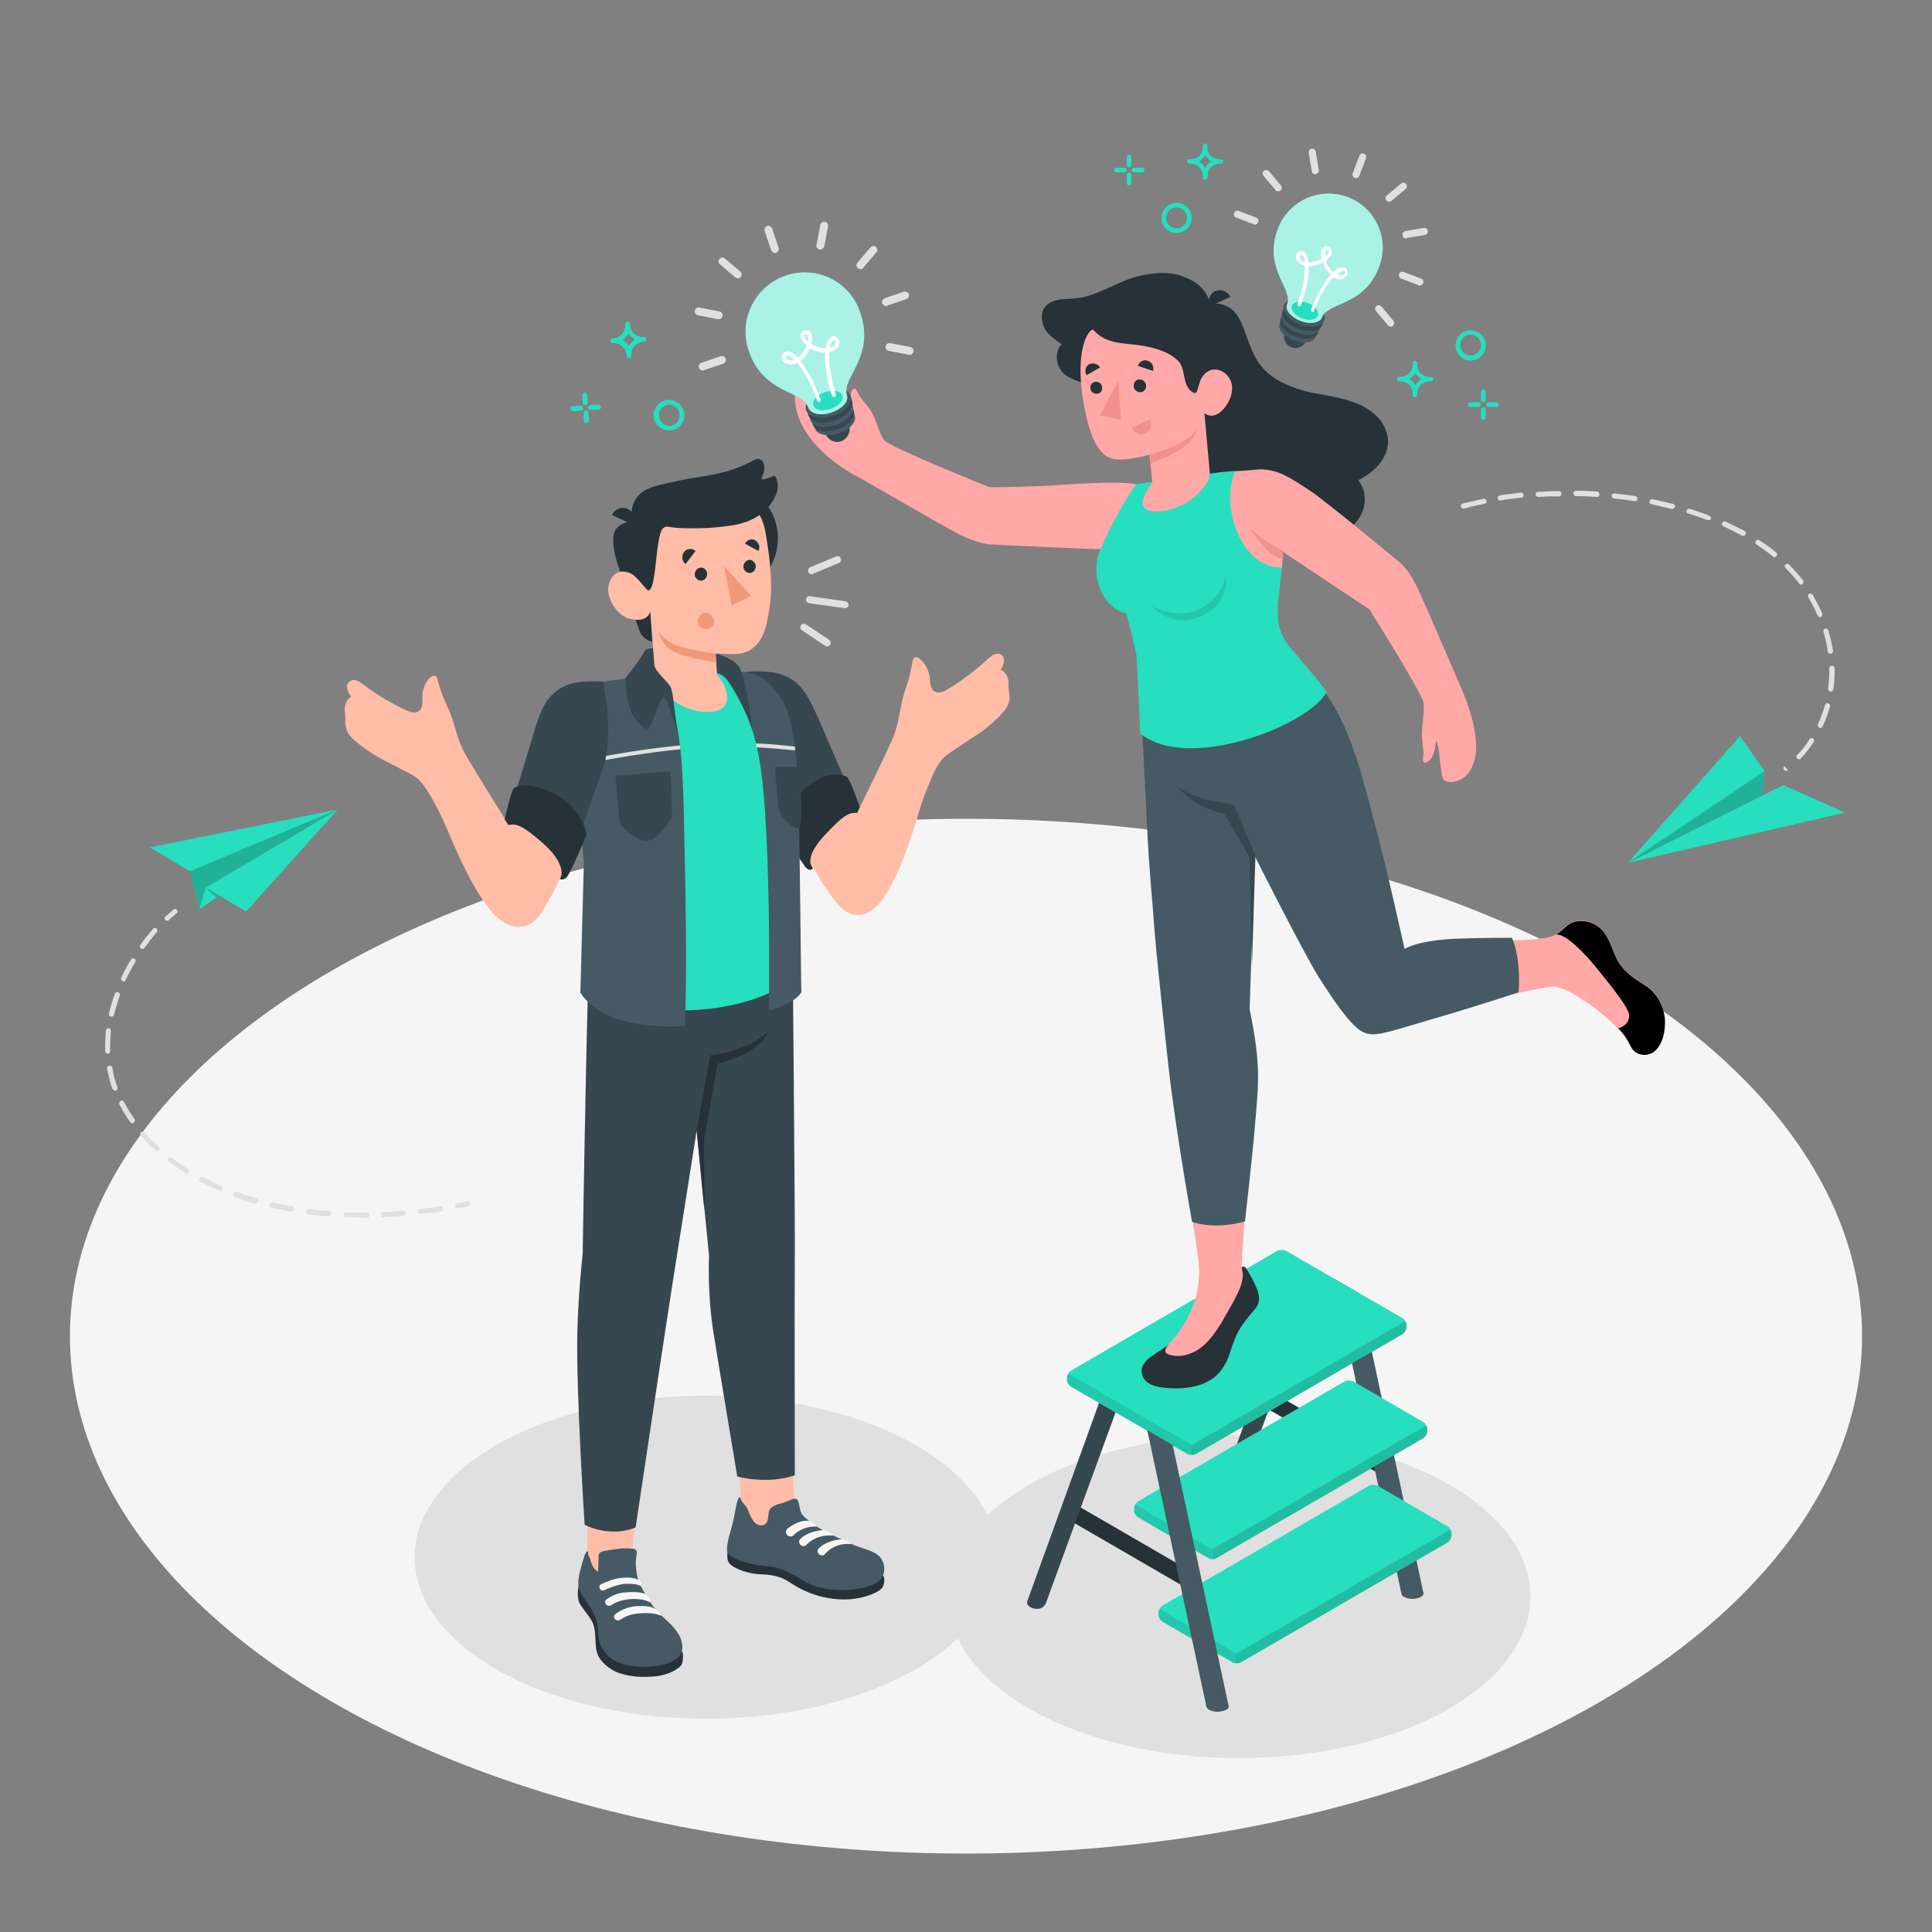 <?xml version="1.0" encoding="utf-8"?>
<!-- Generator: Adobe Illustrator 24.2.0, SVG Export Plug-In . SVG Version: 6.00 Build 0)  -->
<svg version="1.1" xmlns="http://www.w3.org/2000/svg" xmlns:xlink="http://www.w3.org/1999/xlink" x="0px" y="0px"
	 viewBox="0 0 500 500" style="enable-background:new 0 0 500 500;" xml:space="preserve">
<rect x="0" y="0" width="500" height="500" fill="#808080" stroke="none"/>
<style type="text/css">
	.st0{fill:#F5F5F5;}
	.st1{fill:#E0E0E0;}
	.st2{fill:#37474F;}
	.st3{fill:#263238;}
	.st4{fill:#455A64;}
	.st5{fill:#27DEBF;}
	.st6{opacity:0.1;}
	.st7{opacity:0.15;}
	.st8{fill:#FFA8A7;}
	.st9{opacity:0.6;}
	.st10{fill:#FFFFFF;}
	.st11{fill:#F28F8F;}
	.st12{fill:#FFBDA7;}
	.st13{fill:#F0997A;}
	.st14{opacity:0.2;}
</style>
<g id="Floor">
	<ellipse id="Floor_7_" class="st0" cx="250" cy="345.8" rx="231.9" ry="133.9"/>
</g>
<g id="Shadows">
	<ellipse id="Shadow_16_" class="st1" cx="320.7" cy="413.2" rx="75.4" ry="41.8"/>
	<ellipse id="Shadow_3_" class="st1" cx="182.7" cy="403" rx="75.4" ry="41.8"/>
</g>
<g id="Ladder_1_">
	<g id="Ladder">
		<path class="st2" d="M336.9,327.7l-21.2,58.1c-1,1.9,2.2,2.9,3.6,2.1c0.5-0.3,1-1.1,1-1.1l20.8-56.9L336.9,327.7z"/>
		<g id="XMLID_686_">
			<polygon id="XMLID_687_" class="st3" points="308.3,411.7 276.2,393.1 277.2,388.7 309.3,407.3 			"/>
		</g>
		<path class="st2" d="M285.4,360.4L266,414c-1,1.9,2.2,2.9,3.6,2.1c0.5-0.3,0.8-0.7,1-1l0,0l19-52L285.4,360.4z"/>
		<g id="XMLID_682_">
			<polygon id="XMLID_684_" class="st3" points="358.8,382.5 328.4,364.8 329.9,360.7 359.8,378 			"/>
		</g>
		<path class="st4" d="M368.4,412.3c0-0.2,0-0.3-0.1-0.4l-16.5-77.2l-6.6-3.8l17.5,81.6c0.1,0.4,0.3,0.6,0.7,0.8
			c0.6,0.3,1.4,0.5,2.1,0.5c0.8,0,1.6-0.2,2.2-0.5c0.4-0.2,0.6-0.5,0.7-0.7C368.4,412.5,368.4,412.4,368.4,412.3z"/>
		<g id="XMLID_673_">
			<path id="XMLID_677_" class="st5" d="M312.7,403.2l-18.1-10.5c-0.6-0.3-1.1-1.2-1.1-1.9v-0.4c0-0.7,0.5-1.5,1.1-1.9l53.4-31
				c0.6-0.3,1.6-0.3,2.2,0l18.1,10.5c0.6,0.3,1.1,1.2,1.1,1.9v0.4c0,0.7-0.5,1.5-1.1,1.9l-53.4,31
				C314.3,403.6,313.3,403.6,312.7,403.2z"/>
			<path id="XMLID_676_" class="st6" d="M293.8,389.4c-0.2,0.3-0.3,0.7-0.3,1.1v0.4c0,0.7,0.5,1.5,1.1,1.9l18.1,10.5
				c0.3,0.2,0.7,0.3,1.1,0.3v-2.6L293.8,389.4z"/>
			<path id="XMLID_675_" class="st7" d="M313.8,400.9v2.6c0.4,0,0.8-0.1,1.1-0.3l21.7-12.5l31.7-18.4c0.6-0.3,1.1-1.2,1.1-1.9V370
				c0-0.3-0.1-0.7-0.3-1.1L313.8,400.9z"/>
		</g>
		<g id="XMLID_505_">
			<path id="XMLID_509_" class="st5" d="M319,430.2l-18.1-10.5c-0.6-0.3-1.1-1.2-1.1-1.9v-0.4c0-0.7,0.5-1.5,1.1-1.9l53.4-31
				c0.6-0.3,1.6-0.3,2.2,0l18.1,10.5c0.6,0.3,1.1,1.2,1.1,1.9v0.4c0,0.7-0.5,1.5-1.1,1.9l-53.4,31
				C320.5,430.5,319.6,430.5,319,430.2z"/>
			<path id="XMLID_508_" class="st6" d="M300.1,416.4c-0.2,0.3-0.3,0.7-0.3,1.1v0.4c0,0.7,0.5,1.5,1.1,1.9l18.1,10.5
				c0.3,0.2,0.7,0.3,1.1,0.3v-2.6L300.1,416.4z"/>
			<path id="XMLID_507_" class="st7" d="M320,427.9v2.6c0.4,0,0.8-0.1,1.1-0.3l21.7-12.5l31.7-18.4c0.6-0.3,1.1-1.2,1.1-1.9v-0.4
				c0-0.3-0.1-0.7-0.3-1.1L320,427.9z"/>
		</g>
		<g id="XMLID_661_">
			<path id="XMLID_664_" class="st5" d="M307.3,376.3l-30.1-17.4c-0.6-0.3-1.1-1.2-1.1-1.9v-0.4c0-0.7,0.5-1.5,1.1-1.9l53.4-31
				c0.6-0.3,1.6-0.3,2.2,0l30.1,17.4c0.6,0.3,1.1,1.2,1.1,1.9v0.4c0,0.7-0.5,1.5-1.1,1.9l-53.4,31
				C308.9,376.6,307.9,376.6,307.3,376.3z"/>
			<path id="XMLID_663_" class="st7" d="M308.4,374v2.6c0.4,0,0.8-0.1,1.1-0.3l21.7-12.5l31.7-18.4c0.6-0.3,1.1-1.2,1.1-1.9V343
				c0-0.3-0.1-0.7-0.3-1.1L308.4,374z"/>
			<path id="XMLID_662_" class="st6" d="M276.5,355.5c-0.2,0.3-0.3,0.7-0.3,1.1v0.4c0,0.7,0.5,1.5,1.1,1.9l30.1,17.4
				c0.3,0.2,0.7,0.3,1.1,0.3V374L276.5,355.5z"/>
		</g>
		<g>
			<path class="st4" d="M303.5,374l14.4,67.2c0,0.1,0.1,0.2,0.1,0.4c0,0.1,0,0.2,0,0.2c0,0.2-0.3,0.5-0.7,0.7
				c-0.6,0.3-1.4,0.5-2.2,0.5c-0.8,0-1.6-0.2-2.2-0.5c-0.3-0.2-0.5-0.4-0.6-0.6l-0.1-0.2l0-0.1l-15.3-71.5"/>
		</g>
	</g>
</g>
<g id="Character_2">
	<g id="Character_9_">
		<g>
			<g id="XMLID_585_">
				<g id="XMLID_628_">
					<path id="XMLID_629_" class="st3" d="M321.3,328c-1.5,1.3-3.6,7.5-3.9,8.2c-1.3,3-2.5,6-4.2,8.8c-0.6,1-1.4,1.8-2,2.8
						c-0.5,0.8-1.2,1.3-2.1,1.6c-0.8,0.2-1.7,0.2-2.3-0.3c-0.5-0.4-0.8-1-0.8-1.7c-0.1-0.9,0.2-2.8,0.4-3.6c-0.9,1.5-2.5,3.1-4,4.2
						c-1.1,0.9-1.6,1.1-2.8,1.9c-0.9,0.6-1.9,1.3-2.7,2c-0.7,0.7-1.2,1.4-1.4,2.3c-0.3,1.3,0.4,2.8,1.5,3.6c1.1,0.8,2.5,1.1,3.9,1.3
						c4.9,0.6,10.8,0.1,14.4-3.6c1.1-1.2,2-2.7,2.6-4.2c0.7-2.1,1.4-4.4,2.4-6.4c1-1.9,2.4-3.7,3.8-5.3c0.6-0.7,1.2-1.3,1.5-2.2
						c0.5-1.2,0.2-2.6-0.3-3.8c-0.7-1.8-1.7-3.6-2.7-5.2c-0.1-0.2-0.3-0.4-0.5-0.5C321.8,327.7,321.6,327.8,321.3,328z"/>
				</g>
				<path class="st8" d="M427.2,255.9c-0.6-0.5-1.3-1-2.1-1.4c-2.3-1.4-4.5-3-6-5.2c-1.8-2.8-2.3-6.4-4.6-8.8
					c-1.5-1.6-3.8-2.4-6-2.2c-2.7,0.2-3.7,2.1-5.8,3.5c-1.7,1.1-6,1.4-9.1,1.5c-3.2,0.1-6.6,0-9.7,0.1c-4.6,0.2-12.8-0.5-20.6,2.8
					c-5.7-20.4-12-61.1-26.8-73.1c-0.6-0.2-1.3-0.1-2.1,0.2l0-0.1L297,185.5c-0.7,12.7,3.1,63.4,6,81.5c1,6.4,3,32.4,5.3,46.7
					c0.4,2.8,0.9,5.6,1.3,8.4c0.4,3,1,6.2,0.6,9.2c-0.1,1-0.2,2-0.4,3c-0.3,1.8-1,3.5-1.7,5.1c-1,2.3-2.3,4.4-3.8,6.4
					c-0.7,1-4.3,3.9-1.9,4.7c2.7,1,5.8,0.1,8.1-1.5c2.3-1.7,4-4.1,5.5-6.5c1.5-2.6,3-5.1,4.3-7.8c0.6-1.3,1.2-2.7,1.3-4.1
					c0.2-1.7-0.4-1.6-0.2-4.3c0.1-2.7,1.2-17.6,1.2-17.6c0.9-11,1.9-22.7,2-27c0.2-6.9-2-20.7-2-20.7l2-40.4
					c7.6,14.7,19,34.1,22.7,39.8c5.2,7.8,9.5,7.1,19.5,4c8.4-2.7,26-8,35.1-9.1c3.3,0.3,6.3,2.5,9,4.3c2.8,1.9,5.4,4.1,7.8,6.6
					c0.8,0.9,1.6,1.8,2.2,2.8c0.4,0.7,1.1,1.3,1.5,2c1.4,2.1,4,2.2,5.7,0.6c2.1-1.9,2.4-4.9,2.4-7.4
					C430.6,261.1,429.4,257.8,427.2,255.9z"/>
				<path d="M414.5,240.6c2.3,2.4,2.8,6,4.6,8.8c1.5,2.2,3.7,3.8,6,5.2c0.7,0.4,1.4,0.9,2,1.4c2.2,1.9,3.8,5.5,3.8,8.4
					c0,2.6-0.5,5.6-2.5,7.5c-1.7,1.6-4.7,1.5-6.1-0.6c-0.4-0.6-0.9-1.8-1.3-2.4c-0.6-1.1-1.4-2-2.2-2.8c1-0.2,3-1.2,2.8-3.5
					c-0.3-2.3-5.7-8.7-8.5-12.2c-2.8-3.5-8.1-9-10.4-8.5c2.1-1.3,3.1-3.3,5.8-3.5C410.7,238.2,413,239,414.5,240.6z"/>
			</g>
			<g>
				<path class="st4" d="M342.7,179c-1.2-1.5-9.2-9.5-9.2-9.5c-8.1,7.3-31,8.1-38.5,3.6c0.3,12.4,1.2,26.7,1.8,39.9
					c0.6,12.1,1.5,21.4,1.5,21.4c0.7,10.5,2,22.1,4.1,41.6c1.9,16.9,6.1,40.2,6.1,40.2s5.4,2.2,13.7-0.1c0,0,2.1-18.3,2.7-26.2
					c0.7-8.7,1.6-13.9-1.5-28.7l1.3-39.7c0,0,12.8,25.4,16.6,31.4c3.8,6,8.2,12.4,11.1,14c2.9,1.6,4.9,0.8,17.4-2.9
					c12.5-3.6,23.2-7.2,23.2-7.2s0.8-8.3-1.7-14.1c0,0-8.6,0-13.3,0.2c-4.8,0.1-11.3,0.8-14.5,2.7c0,0-4.8-21.9-7.9-33.1
					C352.7,201.4,349.3,187.4,342.7,179z"/>
			</g>
		</g>
		<g id="Character_4_">
			<g>
				<path id="XMLID_586_" class="st8" d="M222.4,123.6c0,0,20.8,12,24.7,14.1c4.2,2.2,7,3,9.3,3.2c0,0,22.7,1.1,27.4,1.2
					c6,0.1,8.6,0.4,11.7-1c1.7-0.8,1.7-0.8,6.2-4.1c-0.3-1.5-0.7-3.3-1.5-4.7c-0.6-1.1-5-6.8-6.2-7c-5.3-1-18.9,0.2-22.8,0.4
					c-4.5,0.2-10.6,0.4-15.1,0.4c0,0-25.7-10.3-27.2-12.1c-1.5-1.8-2-5.4-3.6-7.8c-1.1-1.7-2.6-2.9-3.4-4.8c-0.2-0.4-0.6-1-1-0.8
					c-0.1,0.1-0.2,0.2-0.3,0.3c-0.7,1-0.6,2.2-0.3,3.5c0.3,1,0.9,2.7-0.2,4.1c-1.2-0.9-2.1-3.4-2.5-5.5c-0.3-1.5-0.6-2.8-1.3-3.7
					c-1.3-1.6-8.6-1.4-9.7,0.2c-1.1,1.7-1.2,4.6-0.1,8C210,117.8,222.4,123.6,222.4,123.6z"/>
				<g id="Light_2_">
					<g id="XMLID_298_">
						<g id="XMLID_324_">
							<g id="XMLID_500_">
								<path id="XMLID_501_" class="st2" d="M219.7,110.1c0.6,1.7-0.4,3.5-2,4.1c-1.7,0.6-3.5-0.4-4.1-2s0.4-3.5,2-4.1
									C217.3,107.5,219.2,108.4,219.7,110.1z"/>
							</g>
							<g id="XMLID_491_">
								<path id="XMLID_499_" class="st4" d="M213.1,112.5c-2.4-0.5-3-2.4-1.4-4.2c1.6-1.8,4.9-2.9,7.3-2.4c2.4,0.5,3,2.4,1.4,4.2
									C218.8,111.9,215.5,113,213.1,112.5z"/>
							</g>
							<g id="XMLID_481_">
								<path id="XMLID_484_" class="st2" d="M212.6,111.5c-2.5-0.5-3.1-2.5-1.4-4.3c1.7-1.9,5-3,7.5-2.5c2.5,0.5,3.1,2.5,1.4,4.3
									C218.5,110.8,215.1,112,212.6,111.5z"/>
							</g>
							<g id="XMLID_474_">
								<path id="XMLID_477_" class="st4" d="M212.1,110.4c-2.6-0.5-3.2-2.5-1.5-4.5c1.7-1.9,5.2-3.1,7.7-2.6
									c2.6,0.5,3.2,2.5,1.5,4.5C218.1,109.7,214.7,110.9,212.1,110.4z"/>
							</g>
							<g id="XMLID_470_">
								<path id="XMLID_471_" class="st2" d="M211.6,109.2c-2.6-0.5-3.3-2.6-1.5-4.6c1.8-2,5.4-3.2,8-2.7c2.6,0.5,3.3,2.6,1.5,4.6
									C217.8,108.6,214.2,109.8,211.6,109.2z"/>
							</g>
							<g id="XMLID_465_">
								<path id="XMLID_469_" class="st4" d="M211.1,108c-2.7-0.6-3.4-2.7-1.6-4.7c1.8-2,5.5-3.3,8.2-2.7c2.7,0.6,3.4,2.7,1.6,4.7
									C217.5,107.4,213.8,108.6,211.1,108z"/>
							</g>
							<g id="XMLID_449_">
								<path id="XMLID_464_" class="st5" d="M203.4,71.3c-8,2.7-12.3,11.3-9.7,19.3c3.8,11.5,13.9,10.3,15.5,14.9
									c0.2,0.7,1,1.3,2.1,1.6c2.3,0.5,5.5-0.6,7.1-2.3c0.8-0.9,1-1.8,0.8-2.5h0c-1.5-4.6,7.3-9.7,3.5-21.2
									C220.1,72.9,211.4,68.6,203.4,71.3z"/>
							</g>
							<g id="XMLID_408_" class="st9">
								<path id="XMLID_409_" class="st10" d="M203.4,71.3c-8,2.7-12.3,11.3-9.7,19.3c3.8,11.5,13.9,10.3,15.5,14.9
									c0.2,0.7,1,1.3,2.1,1.6c2.3,0.5,5.5-0.6,7.1-2.3c0.8-0.9,1-1.8,0.8-2.5h0c-1.5-4.6,7.3-9.7,3.5-21.2
									C220.1,72.9,211.4,68.6,203.4,71.3z"/>
							</g>
							<g id="XMLID_395_">
								<path id="XMLID_402_" class="st5" d="M212.1,106.1c-1.7-0.4-2.2-1.7-1-3.1c1.2-1.3,3.6-2.1,5.3-1.8c1.7,0.4,2.2,1.7,1,3.1
									C216.2,105.7,213.8,106.4,212.1,106.1z"/>
							</g>
						</g>
					</g>
					<g id="XMLID_273_">
						<path id="XMLID_274_" class="st10" d="M216,102.7c-0.3,0.1-0.6-0.1-0.7-0.3c-0.1-0.2-1.4-3.9-1.7-8.6c-0.1-0.9-0.1-1.8,0-2.5
							c-0.5,0-0.9-0.1-1.5-0.2c-0.9-0.2-1.8-0.6-2.5-1c-0.3,0.7-0.8,1.5-1.4,2.3c-0.3,0.4-0.7,0.8-1.1,1c0.5,0.6,1,1.3,1.5,2.1
							c2.5,4,3.7,7.8,3.8,7.9c0.1,0.3-0.1,0.5-0.3,0.6c-0.3,0.1-0.6-0.1-0.6-0.3c0,0-1.2-3.8-3.7-7.7c-0.5-0.8-1-1.5-1.5-2.1
							c-1.1,0.6-2.2,0.5-3,0.1c-0.8-0.4-1.1-1.2-0.9-2c0.2-0.6,0.6-0.9,1.2-1c0.8-0.1,1.8,0.4,2.9,1.5c0.3-0.2,0.6-0.5,1-0.9
							c0.6-0.7,1-1.5,1.3-2.2c-1-0.8-1.6-1.7-1.6-2.5c0-0.7,0.3-1.2,1-1.4c0.7-0.2,1.3,0,1.6,0.5c0.4,0.6,0.5,1.7,0.2,3
							c0.6,0.4,1.4,0.7,2.4,1c0.5,0.1,0.9,0.2,1.3,0.2c0.2-1.5,0.7-2.6,1.4-3c0.5-0.3,1-0.2,1.5,0.1c0.6,0.5,0.8,1.3,0.5,2.1
							c-0.4,0.8-1.2,1.5-2.5,1.7c-0.1,0.7,0,1.6,0,2.5c0.4,4.6,1.7,8.3,1.7,8.4C216.4,102.3,216.3,102.6,216,102.7
							C216,102.7,216,102.7,216,102.7z M203.7,92.1c-0.1,0-0.2,0.1-0.2,0.3c-0.1,0.4,0.3,0.7,0.4,0.7c0.4,0.2,1.1,0.3,1.7,0
							C204.7,92.3,204.1,92,203.7,92.1C203.7,92,203.7,92,203.7,92.1z M214.8,90c0.7-0.2,1.2-0.6,1.4-1c0.1-0.1,0.2-0.6-0.1-0.8
							c-0.2-0.1-0.3-0.1-0.4-0.1C215.3,88.3,215,88.9,214.8,90z M208.5,86.5c-0.2,0.1-0.3,0.2-0.3,0.4c0,0.4,0.3,0.9,0.9,1.5
							c0.1-0.8,0.1-1.4-0.2-1.7C208.9,86.5,208.7,86.4,208.5,86.5z"/>
					</g>
				</g>
				<g>
					<g>
						<path class="st1" d="M212.1,64.6c-0.5-0.1-0.9-0.6-0.8-1.2l1-5.2c0.1-0.5,0.6-0.9,1.2-0.8c0,0,0,0,0,0
							c0.5,0.1,0.9,0.6,0.8,1.2l-1,5.2C213.1,64.3,212.6,64.7,212.1,64.6C212.1,64.6,212.1,64.6,212.1,64.6z"/>
					</g>
					<g>
						<path class="st1" d="M200.4,65.5c-0.3-0.1-0.6-0.3-0.8-0.7l-1.7-5c-0.2-0.5,0.1-1.1,0.6-1.3c0.5-0.2,1.1,0.1,1.3,0.6l1.7,5
							c0.2,0.5-0.1,1.1-0.6,1.3C200.8,65.5,200.6,65.5,200.4,65.5z"/>
					</g>
					<g>
						<path class="st1" d="M190.8,72c-0.2,0-0.3-0.1-0.5-0.2l-4-3.4c-0.4-0.4-0.5-1-0.1-1.4c0.4-0.4,1-0.5,1.4-0.1l4,3.4
							c0.4,0.4,0.5,1,0.1,1.4C191.5,72,191.2,72.1,190.8,72z"/>
					</g>
					<g>
						<path class="st1" d="M180.6,81.6c-0.5-0.1-0.9-0.6-0.8-1.2c0.1-0.5,0.6-0.9,1.2-0.8l5.2,1c0,0,0,0,0,0
							c0.5,0.1,0.9,0.6,0.8,1.2c-0.1,0.5-0.6,0.9-1.2,0.8L180.6,81.6C180.6,81.6,180.6,81.6,180.6,81.6z"/>
					</g>
					<g>
						<path class="st1" d="M181.7,95.9c-0.3-0.1-0.6-0.3-0.8-0.7c-0.2-0.5,0.1-1.1,0.6-1.3l5-1.7c0.5-0.2,1.1,0.1,1.3,0.6
							c0.2,0.5-0.1,1.1-0.6,1.3l-5,1.7C182.1,95.9,181.9,95.9,181.7,95.9z"/>
					</g>
					<g>
						<path class="st1" d="M230,90.8c-0.5-0.1-0.9-0.6-0.8-1.2c0.1-0.5,0.6-0.9,1.2-0.8l5.2,1c0,0,0,0,0,0c0.5,0.1,0.9,0.6,0.8,1.2
							c-0.1,0.5-0.6,0.9-1.2,0.8L230,90.8C230,90.8,230,90.8,230,90.8z"/>
					</g>
					<g>
						<path class="st1" d="M229.1,79.2c-0.3-0.1-0.6-0.3-0.8-0.7c-0.2-0.5,0.1-1.1,0.6-1.3l5-1.7c0.5-0.2,1.1,0.1,1.3,0.6
							c0.2,0.5-0.1,1.1-0.6,1.3l-5,1.7C229.5,79.2,229.3,79.3,229.1,79.2z"/>
					</g>
					<g>
						<path class="st1" d="M222.5,69.6c-0.2,0-0.3-0.1-0.5-0.2c-0.4-0.4-0.5-1-0.1-1.4l3.4-4c0.4-0.4,1-0.5,1.4-0.1
							c0.4,0.4,0.5,1,0.1,1.4l-3.4,4C223.3,69.6,222.9,69.7,222.5,69.6z"/>
					</g>
				</g>
				<g id="XMLID_590_">
					<path class="st3" d="M300,116.9c1.5,1.4,2.7,4.2,4,5.8c1.6,1.9,3.3,3.7,5.2,5.4c7.4,6.5,16.8,10.8,26.7,11.6
						c3.1,0.3,6.3,0.2,9.3-0.8c3-1,5.7-3,7.1-5.8c1.4-2.8,1.2-6.5-0.8-8.8c3.8-1.9,7.4-5.2,7.7-9.5c0.2-3.4-1.8-6.6-4.6-8.5
						c-2.7-2-6.1-2.9-9.4-3.6s-6.7-1.1-9.8-2.2c-5.1-1.8-8.9-4.3-11.1-9.2c-3.1-6.8-3.1-13-11-12.8c-1.5-4.2-4.1-5.9-7.6-7.1
						c-3.4-1.2-7.3-0.8-10.8,0c-5.7,1.3-10.6,5.2-16.4,5.8c-1.6,0.2-3.1,0.1-4.7,0.4c-1.5,0.3-3.1,1.1-3.8,2.5
						c-0.8,1.6-0.3,4.1,0.7,5.5c1,1.4,2.7,2.6,4.1,3.5c-1.6,1-2.5,6.5,2.2,8.7c2.3,1.1,4.8,2,7.4,1.8c-0.2,0,1.2,11.2,1.5,12.2
						c0.7,2.6,5.9,3.3,8.2,3.9c1.7,0.4,4.4,0,5.7,1C299.8,116.8,299.9,116.8,300,116.9z"/>
				</g>
				<path id="XMLID_591_" class="st3" d="M313.2,79.3l5.2-2.5c-0.8-1.5-2.5-2.1-4-1.4C313,76.1,312.4,77.9,313.2,79.3z"/>
				<g>
					<path class="st5" d="M284.6,142.7c3.1-7.5,7.3-14.4,9.4-17.4l19.6-2.8c2.1-0.3,5.1-0.6,6.3-0.6c1.1,0,2.3,0.2,3,0.4
						c3.7,1.2,4.7,4.5,5.5,8.5c0.9,4.4,3.3,8.5,3.4,15.9l-1,8.8l-0.1,1.5c0,0.3,0,0.5,0,0.8c-0.1,3.6,0.5,6.6,3.4,10
						c5.9,7,6.9,8,9.2,11.3c-4.7,8.8-36.1,20.8-48.2,10.7c0,0-0.7-16.1-1-20.3c-1.1-5.5-2.3-9.3-2.6-10.7
						C284.6,157,282.3,148.1,284.6,142.7z"/>
					<path class="st6" d="M298.1,156.8c0,0,6.2,3.8,12.5,0.7c6.3-3.1,6.6-8.9,6.6-8.9s1.6,7.4-6.4,10.9
						C303.1,162.9,298.1,156.8,298.1,156.8z"/>
				</g>
				<g id="XMLID_522_">
					<g id="XMLID_584_">
						<path class="st8" d="M280.3,103.5c1.9,11.7,4.9,14.7,8,15.3c2.1,0.4,5.7-0.2,9.2-1.1l0.7,7.1c0,0-2.6,3.5-2.5,5.3
							c0.2,3.3,6.2,2.8,11.2,0.1c2.7-1.5,4.6-4,5.6-5.4c0.3-0.5,0.6-1.7,0.6-2.3l-1.4-15.6c0,0,2.2,2.1,5-1.1c2.7-3.2,3-7.2,0.2-9.3
							c-1.9-1.4-4.5-1.3-6.1,1.6c-0.9,2.1-0.8,4.2-2,3.5c-3-1.7-1.8-6-3.8-8.1c-2.3-2.4-5.9-3.4-9.1-4c-4.7-0.8-9.6-0.2-13-4.2
							C281.6,85.3,278.2,90.5,280.3,103.5z"/>
					</g>
					<g id="XMLID_582_">
						<path id="XMLID_583_" class="st3" d="M293.4,99.9c0,0.9,0.8,1.6,1.7,1.6c0.9,0,1.6-0.8,1.5-1.7c0-0.9-0.8-1.6-1.7-1.6
							C294,98.2,293.4,98.9,293.4,99.9z"/>
					</g>
					<g id="XMLID_548_">
						<path id="XMLID_581_" class="st3" d="M282.2,100.4c0,0.9,0.7,1.5,1.6,1.5c0.9,0,1.5-0.7,1.4-1.6c0-0.9-0.7-1.5-1.6-1.5
							C282.8,98.8,282.1,99.5,282.2,100.4z"/>
					</g>
					<g id="XMLID_546_">
						<polygon id="XMLID_547_" class="st11" points="289.4,98.6 290.1,108.6 284.7,107.5 						"/>
					</g>
					<g id="XMLID_528_">
						<path id="XMLID_545_" class="st11" d="M297.6,117.6c3.8-0.9,11.4-3.8,12.3-7c0,0-0.2,2-2.4,4.2c-2.1,2.2-9.7,5.2-9.7,5.2
							L297.6,117.6z"/>
					</g>
					<path id="XMLID_527_" class="st3" d="M294.5,94.7l3.9,1.3c0.3-1.1-0.3-2.3-1.3-2.6C296,92.9,294.8,93.6,294.5,94.7z"/>
					<path id="XMLID_503_" class="st3" d="M281.2,97.1l3.5-2c-0.6-1-1.9-1.3-2.9-0.8C280.9,94.9,280.6,96.1,281.2,97.1z"/>
					<path id="XMLID_526_" class="st11" d="M297.7,108.5l-4.8,2.2c0.7,1.3,1.9,2,3.5,1.4C297.7,111.6,298.3,109.9,297.7,108.5z"/>
				</g>
				<g id="XMLID_506_">
					<path id="XMLID_627_" class="st8" d="M378,177.7c0,0-9.1-21.2-11-25.2c-2.3-4.8-3.9-6.4-5.8-7.8c0,0-18.3-15.2-22.3-17.8
						c-5-3.3-7.6-4.9-11-5.3c-1.9-0.3-2.8,0-8.3,0.4c-3.9,9.8,1.9,25.1,12.2,24.9l0.2-4.1l22.4,14.9c0,0,13.7,21.8,14,24.1
						c0.3,2.3-0.4,5.5-0.4,8.5c0,2,0.6,3.9,0.3,5.8c-0.1,0.5-0.1,1.2,0.4,1.3c0.1,0,0.3,0,0.4-0.1c1.2-0.5,1.7-1.5,2.1-2.8
						c0.3-1,0.2-1.8,0.5-2.8c0.6,1.4,0.8,3.3,1,5.5c0.1,1.2,0.4,2.6,0.5,3.6c0.2,2,3.2,1.9,4.9,0.9c1.9-1.1,2.6-2.4,3.3-4.3
						C383.9,190.2,378,177.7,378,177.7z"/>
					<path id="XMLID_624_" class="st11" d="M332.1,142.6c-3.4-1.5-8.5-5.7-8.5-5.7s4.1,7,8.4,7.8L332.1,142.6z"/>
				</g>
			</g>
		</g>
		<path class="st2" d="M324.9,221.5l-5.6-13.3c0,0-9-0.8-14.4-4.5c0,0,3.7,5.2,12,6.9l6.5,11.3l0.6,28.3L324.9,221.5z"/>
	</g>
</g>
<g id="Character_1">
	<g id="Character_8_">
		<g>
			<path class="st12" d="M194,174.1c5-0.5,11.5,0.7,15.5,7.5c1.3,2.2,7.3,16.5,12.3,28.8c5-10.2,9.2-18.9,9.7-20.5
				c1.5-4.3,1.3-7,2.8-11.4c1.5-4.4,1.7-6.7,1.9-7.5c0.3-1.7,1.9-0.6,2.5,0.1c1,1.2,1.7,2.6,1.9,4.2c0.2,1.4,0.1,3.1,1.4,3.7
				c1,0.5,2.2,0,3.2-0.6c3.7-2.2,7.1-4.8,10.3-7.7c0.5-0.5,1.1-1,1.7-1.3s1.5-0.3,2,0.1c0.6,0.4,0.7,1.2,0.6,1.9
				c-0.1,0.7-0.5,1.3-0.8,1.9c1.1,0.5,1.8,1.7,2,2.9c0.1,0.9-0.1,1.7,0.1,2.6c0.2,1,0.3,2,0,2.9c-0.3,1.3-1.3,2.4-2.2,3.4
				c-2,2.1-4.2,3.9-6.6,5.4c-1.6,1-3.1,2.1-4.7,3.1c-1.4,1-3,1.9-4.1,3.3c-1.9,2.6-2.9,5.6-4.1,8.5c-1.8,4.5-4.5,17-10.2,26.2
				c-3.3,5.3-8.3,7.6-12.8,1.9c-2.4-2.9-4.9-7-6.6-10.3c-6.5-13-11-23.8-11-23.8S191.5,185.8,194,174.1z"/>
			<path class="st2" d="M192.9,173.9c3.7-0.3,7.6-0.3,10.9,1.3c4.1,1.9,6.2,6.7,8.1,11c1.9,4.3,8,18.6,8,18.6l-16.2,10.3l-8.3-17
				C195.4,198,191.5,187,192.9,173.9z"/>
			<path class="st3" d="M221.8,210.4c0,0-0.4-0.1-1,0c-1.2,0.2-2.5,0.4-7.5,5.9c-4.8,5.2-3.4,7.5-3.4,7.5l0.5,1c0,0-0.9,1-2.1-0.6
				c-1.2-1.6-4.8-7.2-5.2-8.4c-0.4-1.1,0.5-7.9,5.9-12.3c5-4.1,9.3-3.1,10.2-2.4c0.9,0.7,3.3,7.8,3.3,7.8L221.8,210.4z"/>
		</g>
		<g id="XMLID_604_">
			<g id="Botom_1_">
				<g id="XMLID_645_">
					<g id="XMLID_648_">
						<path id="XMLID_671_" class="st12" d="M152,406.8c3.4,1.8,7.1,1.7,11.1,0l2-21.7l-13.1,1.7L152,406.8z"/>
						<path id="XMLID_670_" class="st12" d="M192.1,393.8c2.8,6.1,7.9,4.4,13.7,0.5l-1-21.8h-13.9L192.1,393.8z"/>
						<g>
							<path id="XMLID_669_" class="st3" d="M176.5,427.4c0.4,0.3,0.3,2.7-0.1,3.4c-0.4,0.7-2.9,2.8-7.5,3.1
								c-4.3,0.3-8.2-0.3-10.7-1.9c-2.5-1.6-3.8-3.4-4-5.9s0-4.8-1.1-6.7c-1.1-1.8-2.8-3.7-3.2-4.7c-0.8-2.1,0-5,0-5L176.5,427.4z"
								/>
							<path id="XMLID_1011_" class="st4" d="M164.6,405.8c0.1,0.9,0.2,1.8,0.5,2.7c0.6,1.9,1.6,3.7,2.7,5.4
								c0.6,0.9,1.1,1.7,1.8,2.5c1.3,1.6,2.9,2.8,4.3,4.3c1.4,1.5,2.6,3.3,2.7,5.3c0.2,3.4-3.5,4.6-6.3,5.1c-3,0.5-6.3,0.4-9.2-0.5
								c-3.3-0.9-5.7-3.5-6.2-6.8c-0.2-0.9-0.1-1.9-0.2-2.9c-0.3-2.2-1.4-4.1-2.6-5.9c-0.7-1-1.5-2.1-2-3.2
								c-0.9-2.1-0.2-4.5,0.4-6.6c0.5-1.8,1-3.9,1.7-3.7c0,0.4,0,0.8,0.1,1.1c0.2,0.4,0.4,0.6,0.5,1.1c0.1,0.5,0.3,1,0.5,1.4
								c0.3,0.7,0.8,1.3,1.5,1.7c0-1.3,0.1-2.6,0.1-3.8c0-0.4,0-0.8,0.3-1.1c0.3-0.3,0.7-0.4,1.1-0.5c2.4-0.4,4.8-0.9,7.3-0.6
								c0.4,0,0.8,0.1,1,0.4c0.2,0.2,0.2,0.6,0.2,0.9C164.5,403.5,164.5,404.6,164.6,405.8z"/>
							<path id="XMLID_667_" class="st0" d="M168.2,414.7c-1.3-0.9-4.1-1-5.6-0.8c-1.9,0.2-3.5,0.9-4.4,1.5
								c-0.4,0.3-0.9,0.2-1.3-0.1l0,0c-0.4-0.4-0.4-1.1,0.1-1.4c0.9-0.7,2.7-1.7,5-1.8c3.8-0.3,4.9,0.4,4.9,0.4
								S168.6,413.6,168.2,414.7z"/>
							<path id="XMLID_666_" class="st0" d="M171.1,418.2c-1.6-0.9-4.7-0.8-6.3-0.6c-1.9,0.2-3.4,1-4.3,1.6
								c-0.4,0.3-0.9,0.2-1.3-0.1l0,0c-0.4-0.4-0.4-1.1,0.1-1.4c0.9-0.7,2.8-1.8,5.1-2c3.8-0.3,4.8,0.5,4.8,0.5
								S170.9,416.8,171.1,418.2z"/>
							<path id="XMLID_665_" class="st0" d="M160.4,408.4c2.6-0.3,3.8,0,4.8,0.4c0.7,0.4,1.1,1.4,0.7,1.7c-0.8-0.5-2.4-0.7-4.2-0.6
								c-1.3,0.1-2.8,0.6-4.1,1.1c-0.3,0.1-0.7,0.3-1.1,0.5c-0.5,0.3-1,0.1-1.3-0.4l0,0c-0.2-0.4,0-0.9,0.3-1.1
								C156.5,409.6,158.3,408.7,160.4,408.4z"/>
						</g>
						<g>
							<path id="XMLID_660_" class="st3" d="M228.6,407.8c0.4,0.7,0.3,2.1-0.2,3c-0.4,0.9-5,3.5-11.3,3.1
								c-6.2-0.4-10.5-2.9-12.9-4.5c-2.4-1.6-4.8-1.9-7.9-2c-3.1-0.2-7.1-1.7-7.8-3.2c-0.7-1.4,0.1-3.9,0.1-3.9L228.6,407.8z"/>
							<path id="XMLID_1006_" class="st4" d="M203.5,388.6c0.5-0.2,1.1-0.4,1.6-0.6c0.3-0.1,0.6-0.2,0.9-0.1c0.4,0.2,0.6,0.6,0.7,1
								c0.2,0.8,0.3,1.9,0.7,2.7c0.3,0.7,1.2,1.3,1.7,1.8c1.5,1.3,3.2,2.3,5,3.2c2,1.1,4,1.9,6.1,2.9c2.1,1,5,1.6,6.7,2.7
								c2.4,1.6,2.8,5.8,0,7.4c-2.4,1.4-8.7,2.9-15.4,1.1c-3.6-1-7.6-4.9-12.4-5.3c-3-0.2-8.7-1.1-10.7-3.4c-0.7-1,0.2-4.2,1-7
								c0.9-3,1.2-7.8,2.2-7.5c0.1,1,0.9,1.6,1.5,2.4c0.5,0.7,0.7,1.6,1.1,2.4c0.4,0.8,0.8,1.6,1.6,2.1c0.7,0.5,1.8,0.5,2.4-0.1
								c0.9-0.9,0.4-2.5,1-3.6c0.4-0.7,1.3-1.1,2.1-1.4C202.1,389.1,202.8,388.9,203.5,388.6z"/>
							<path id="XMLID_1005_" class="st0" d="M211.3,395.1c0,0-0.4-1.2-2.2-1.5c-1.4-0.3-3.8,0.8-5.3,2c-0.6,0.5-0.5,1.5,0.2,1.9
								l0,0c0.4,0.2,0.9,0.2,1.3-0.1C206.2,396.4,208.4,394.9,211.3,395.1z"/>
							<path id="XMLID_1004_" class="st0" d="M215.6,397.4c0,0-0.9-1.4-2.6-1.4c0,0-3.6,0.1-5.8,2.2c-0.6,0.5-0.5,1.4,0.2,1.8v0
								c0.4,0.2,0.9,0.2,1.2-0.1C209.5,399,211.5,397.1,215.6,397.4z"/>
							<path id="XMLID_650_" class="st0" d="M220.3,399.6c0,0-1-1.3-2.7-1.2c0,0-3.3,0.1-5.6,2.2c-0.6,0.5-0.5,1.4,0.2,1.8l0,0
								c0.4,0.2,0.9,0.2,1.2-0.1C214.3,401.3,216.2,399.3,220.3,399.6z"/>
						</g>
						<path id="XMLID_649_" class="st2" d="M152.4,248.2c-0.8,23.8-1.6,76.2-1.6,76.2c-0.3,3-1.1,10.1-1.4,20.7
							c-0.3,15.5,1.9,49.5,1.9,49.5s6.4,3.5,13.2,0.7c0,0,7.3-48.9,9.7-64.1c2.1-13.4,6.1-38.6,6.1-38.6l3.2,32.4
							c0,0-0.5,9.3,1.1,19.6c1.1,7,6.2,37.5,6.2,37.5s7.5,2.2,14.9-0.3c0,0-0.1-49.9,0-56.4c0.1-7.4-0.6-83.4-0.6-83.4L152.4,248.2z
							"/>
						<path class="st3" d="M180.3,292.6l3.5-19.5c0,0,9.8-0.9,15.1-6.3c0,0-1,5.3-13.2,8.5l-3.5,19.7l0.1,18.2L180.3,292.6z"/>
					</g>
				</g>
			</g>
			<g id="XMLID_631_">
				<path id="XMLID_644_" class="st5" d="M156.4,176.4c-4.7,0.8-5,3.1-6,7.8c-0.5,2.3-1.6,7.2-1.2,11.4l3.5,27.4l-1.2,31.5
					c7.5,8.2,37.6,10.8,54-1.2c0,0-0.2-51.8-0.9-60.1c-1.3-14.5-7.9-19.7-17.6-19.7l-16.5,1.4L156.4,176.4z"/>
				<g id="XMLID_632_">
					<path id="XMLID_643_" class="st3" d="M172,140.1c0.4,8.1,7.3,14.3,15.4,13.9c8.1-0.4,14.3-7.3,13.9-15.4
						c-0.4-8.1-7.3-14.3-15.4-13.9C177.8,125.1,171.5,132,172,140.1z"/>
					<g id="XMLID_992_">
						<path class="st3" d="M167.5,143.2l-3.5-8.2c0,0-2.6-0.3-4.5,1.8c-1.8,2.1-0.4,8.3,2.3,14.3c0,0,3,11,4,12.8c1,1.8,3,2.2,3,2.2
							L167.5,143.2z"/>
						<path id="XMLID_642_" class="st12" d="M167.7,151.3c-0.9,0.6-2.2-1.1-3.4-2.2c-1.2-1.1-4.9-2.5-6.5,1.4c-1.6,4,2.1,8.9,5,9.6
							c5,1.3,5.5-1.9,5.5-1.9l1.3,17.6c0,0,3.6,7.7,12.4,8.4c8.7,0.7,6.6-6.4,3.5-9.7l-0.3-5.4c0,0,4.5,0.4,6.6,0
							c3.6-0.7,5.7-3.7,6.6-7.7c1.4-6.4,1.8-11.4-0.3-23.7c-2.4-13.4-18.1-12.7-26.3-6.9C163.7,136.7,167.7,151.3,167.7,151.3z"/>
						<path id="XMLID_641_" class="st3" d="M167.8,152.8c-0.5,0-2.3-2.7-3.5-3.7c-1.6-1.3-0.3-14.2-0.3-14.2s-1.7-3.1,1.1-6.5
							c2-2.4,5.5-2.9,11.5-4.2c3-0.6,6.5-1,9.4-1.7c3.6-0.8,5.8-1.7,8.7-3.2c0.5-0.3,1.1-0.6,1.7-0.5c0.5,0.1,0.9,0.4,1.1,0.8
							c0.2,0.4,0.3,0.9,0.3,1.4c0,0.5-0.1,1-0.2,1.5c-0.1,0.3-0.6,1.2-0.5,1.4c0.3,0.6,2.6-0.6,3.1-0.7c0.1,0,0.2-0.1,0.3,0
							c0.1,0,0.1,0.1,0.2,0.2c0.8,1.4,0.7,3.5,0,4.9c-0.9,2-2.4,3.8-4.3,5.1c-1.9,1.3-4.2,2.1-6.5,2.5c-4.2,0.7-8.4,0.9-12.6,0.8
							c-1.1,0-2.1-0.1-3.2-0.2c-0.7-0.1-1.6-0.4-2.2,0c-0.8,0.4-1,1.6-1.2,2.3c-0.3,1.2-0.4,2.3-0.6,3.5
							C169.6,146.1,169.3,152.7,167.8,152.8z"/>
						<path id="XMLID_640_" class="st3" d="M164,135.9l-5.6-2.6c0.7-1.6,2.5-2.3,4-1.6C164,132.4,164.7,134.3,164,135.9z"/>
						<path id="XMLID_639_" class="st13" d="M185.3,169.2c0,0-8.1-1.2-11-2.5c-1.9-0.9-3.6-2.6-4.1-3.6c0,0,0.7,2.4,2.4,4.4
							c2.2,2.5,12.8,3.9,12.8,3.9L185.3,169.2z"/>
					</g>
					<g id="XMLID_633_">
						<path id="XMLID_638_" class="st3" d="M183,148.5c0,0.9-0.6,1.7-1.5,1.8c-0.9,0-1.7-0.7-1.7-1.6c0-0.9,0.6-1.7,1.5-1.8
							C182.2,146.8,183,147.6,183,148.5z"/>
						<path id="XMLID_637_" class="st3" d="M180,142.6l-2.6,3.4c-0.9-0.8-1.1-2.1-0.4-3.1C177.7,141.9,179.1,141.8,180,142.6z"/>
						<path class="st13" d="M184.8,160.6c0.1,1.2-0.8,2.2-2,2.2c-1.2,0.1-2.2-0.8-2.2-2c-0.1-1.2,0.8-2.2,2-2.2
							C183.7,158.6,184.7,159.5,184.8,160.6z"/>
						<path id="XMLID_635_" class="st3" d="M196.3,142.6l-3.5-1.9c0.5-1,1.7-1.4,2.6-0.9C196.4,140.4,196.8,141.6,196.3,142.6z"/>
						<path id="XMLID_634_" class="st3" d="M195.6,146.5c0,0.9-0.6,1.7-1.5,1.8c-0.9,0-1.7-0.7-1.7-1.6c0-0.9,0.6-1.7,1.5-1.8
							C194.8,144.9,195.5,145.6,195.6,146.5z"/>
						<polygon id="XMLID_970_" class="st13" points="187.4,146.5 189.3,156.7 194.4,154.2 						"/>
					</g>
				</g>
			</g>
			<path class="st4" d="M206.6,204.9c-0.5-10.8-1.3-20.4-5.3-25.4c-4-5.1-6.2-6-15.7-5.9v0.6c1.1,0.1,2.1,0.7,2.7,1.6
				c1.8,2.6,5.3,8.6,7.3,16.3c2.8,10.5,3.2,34,3.4,46.6c0.1,12.6,0,22.8,0,22.8s6.4-1.5,8.4-4.7C207.3,256.8,207,215.7,206.6,204.9z
				 M175,187.1c-1.4-5.8-4.2-9.6-5.4-12.5l-15,2c-4.4,2-7,6.6-6.6,11.4l3.1,35.4l-0.9,33.5c6.8,10.6,27.1,8.6,27.1,8.6
				s0.6-15.1-0.1-44.2C176.9,205,176.7,194.4,175,187.1z"/>
			<path class="st2" d="M175.5,189.9c-0.8-3.7-1.2-10.6-1.9-12c-0.6-1.4-4.2-4.1-4.3-6l-0.3-4.1c0,0-1.8-0.3-2.4,1.1
				s-4.8,6.7-4.8,6.7s0.2,5.6,1.6,8.7c1.4,3.1,3.5,4.5,4.3,4.3c0.6-0.2,2.1-4.4,2.8-6.1c0.9-2.1,1.1-2.9,2.1-0.9
				C173.4,183.2,175.5,189.9,175.5,189.9z"/>
			<path class="st2" d="M194.3,187.8c1,3.1-1.4-12.8-3-15.2s-6-3.4-6-3.4l0.3,5c0,0,1.4,0.2,2.7,1.9
				C189.3,177.4,192.9,183.5,194.3,187.8z"/>
			<path class="st2" d="M159.3,200.8l14.2-1.2c0,0,0.4,9,0.4,11.4c0,1.5-2.4,3.9-4.1,5.6c-1.1,1-2.8,1.3-4.2,0.6
				c-2.1-1.1-4.9-2.8-5.2-4.5C160,209.8,159.3,200.8,159.3,200.8z"/>
			<path class="st2" d="M200.5,198.5h6.1c0,0,0.8,7.3,0.8,11.3c0,2.9-0.3,4.6-0.8,4.6c-1.1,0-4.7-2.5-5.1-5.3
				C201.2,206.8,200.5,198.5,200.5,198.5z"/>
			<g>
				<path class="st1" d="M176,192.9c-8.1,0.8-17.2,2.2-27.2,4.3l0.1,1c10.1-2.1,19.2-3.5,27.2-4.3C176,193.5,176,193.2,176,192.9z"
					/>
				<path class="st1" d="M205.7,193.2c-3-0.3-6.4-0.7-10.1-0.8c0.1,0.3,0.2,0.7,0.2,1c3.7,0.2,7,0.5,9.9,0.8
					C205.8,193.9,205.8,193.6,205.7,193.2z"/>
			</g>
		</g>
		<g>
			<path class="st12" d="M155,176.5c-5,0-10.9-0.2-14.2,7c-1.1,2.4-5.5,17.1-9.2,29.9c-6-9.6-11.1-17.8-11.8-19.4
				c-2-4.1-2-6.8-4-11.1c-2-4.2-2.4-6.5-2.6-7.2c-0.5-1.7-2-0.4-2.5,0.3c-0.9,1.3-1.4,2.8-1.4,4.3c0,1.4,0.2,3.1-1,3.8
				c-0.9,0.6-2.2,0.2-3.2-0.3c-3.9-1.8-7.6-4-11-6.6c-0.6-0.4-1.2-0.9-1.8-1.1c-0.7-0.2-1.5-0.1-2,0.4c-0.5,0.5-0.6,1.3-0.4,2
				c0.2,0.7,0.6,1.3,1,1.8c-1.1,0.6-1.6,1.9-1.7,3.1c0,0.9,0.2,1.7,0.2,2.6c-0.1,1,0,2,0.3,2.9c0.5,1.3,1.5,2.3,2.5,3.1
				c2.2,1.8,4.5,3.4,7.1,4.7c1.7,0.9,3.3,1.7,5,2.6c1.5,0.8,3.2,1.5,4.4,2.8c2.1,2.4,3.5,5.3,5,8.1c2.3,4.3,6.3,16.4,12.9,25
				c3.8,5,9.7,7,13.6,0.9c2-3.2,4.4-7.6,5.8-11.2c5.1-13.6,8.8-24.7,8.8-24.7S158.7,187.9,155,176.5z"/>
			<path class="st2" d="M156,176.4c-3.4-0.2-7.8-0.2-10.9,1.7c-3.9,2.4-5,5.6-6.5,10.1c-1.4,4.5-5.9,19.4-5.9,19.4L150,216l6.3-17.9
				C156.4,198.1,158.9,189.2,156,176.4z"/>
			<path class="st3" d="M131.6,213.5c0,0,0.4-0.1,1-0.1c1.2,0,2.6,0.1,8.1,5c5.5,4.9,4.6,8.1,4.6,8.1l-0.4,1c0,0,1.3,0.6,2.2-1.1
				c1-1.7,4.3-9.2,4.6-10.3c0.3-1.2-2.4-8-8.3-10.8c-5.9-2.8-9.6-2.1-10.4-1.3c-0.8,0.8-2.4,8.1-2.4,8.1L131.6,213.5z"/>
		</g>
		<g>
			<g>
				<path class="st1" d="M210,148.6c-0.4,0-0.7-0.2-0.8-0.6c-0.2-0.5,0-1,0.5-1.2l6.7-2.8c0.5-0.2,1,0,1.2,0.5c0.2,0.5,0,1-0.5,1.2
					l-6.7,2.8C210.3,148.6,210.2,148.6,210,148.6z"/>
			</g>
			<g>
				<path class="st1" d="M218.7,157.4c0,0-0.1,0-0.1,0l-9.2-1.3c-0.5-0.1-0.9-0.5-0.8-1c0.1-0.5,0.5-0.9,1-0.8l9.2,1.3
					c0.5,0.1,0.9,0.5,0.8,1C219.6,157,219.2,157.4,218.7,157.4z"/>
			</g>
			<g>
				<path class="st1" d="M214,167.3c-0.2,0-0.4-0.1-0.5-0.2l-6-4c-0.4-0.3-0.5-0.9-0.2-1.3c0.3-0.4,0.9-0.5,1.3-0.2l6,4
					c0.4,0.3,0.5,0.9,0.2,1.3C214.6,167.2,214.3,167.3,214,167.3z"/>
			</g>
		</g>
	</g>
</g>
<g id="Idea_1_">
	<g id="Idea">
		<g id="Light_1_">
			<g id="XMLID_589_">
				<g id="XMLID_605_">
					<g id="XMLID_623_">
						<path id="XMLID_630_" class="st2" d="M338,88.2c-0.6,1.5-2.3,2.3-3.8,1.7c-1.5-0.6-2.3-2.3-1.7-3.8c0.6-1.5,2.3-2.3,3.8-1.7
							C337.8,85,338.5,86.7,338,88.2z"/>
					</g>
					<g id="XMLID_621_">
						<path id="XMLID_622_" class="st4" d="M331.8,86.1c-1.4-1.7-0.8-3.5,1.4-3.8c2.2-0.4,5.2,0.7,6.6,2.5c1.4,1.7,0.8,3.5-1.4,3.8
							C336.2,88.9,333.3,87.8,331.8,86.1z"/>
					</g>
					<g id="XMLID_618_">
						<path id="XMLID_619_" class="st2" d="M332.1,85c-1.5-1.8-0.8-3.6,1.5-3.9c2.3-0.4,5.3,0.8,6.8,2.6c1.5,1.8,0.8,3.6-1.5,3.9
							C336.6,88,333.6,86.8,332.1,85z"/>
					</g>
					<g id="XMLID_616_">
						<path id="XMLID_617_" class="st4" d="M332.4,84c-1.5-1.9-0.8-3.7,1.5-4.1c2.4-0.4,5.5,0.8,7,2.6c1.5,1.9,0.8,3.7-1.5,4.1
							C337.1,87,333.9,85.8,332.4,84z"/>
					</g>
					<g id="XMLID_614_">
						<path id="XMLID_615_" class="st2" d="M332.7,82.9c-1.6-1.9-0.9-3.8,1.6-4.2c2.4-0.4,5.7,0.8,7.2,2.7c1.6,1.9,0.9,3.8-1.6,4.2
							C337.5,86,334.2,84.8,332.7,82.9z"/>
					</g>
					<g id="XMLID_612_">
						<path id="XMLID_613_" class="st4" d="M333,81.7c-1.6-1.9-0.9-3.9,1.6-4.3c2.5-0.4,5.8,0.8,7.4,2.8c1.6,1.9,0.9,3.9-1.6,4.3
							C337.9,84.9,334.6,83.7,333,81.7z"/>
					</g>
					<g id="XMLID_610_">
						<path id="XMLID_611_" class="st5" d="M348.8,51c-7.3-2.7-15.3,0.9-18.1,8.2c-3.9,10.4,4,15.4,2.4,19.6
							c-0.3,0.7-0.1,1.5,0.6,2.3c1.4,1.7,4.3,2.8,6.4,2.4c1.1-0.2,1.8-0.7,2-1.3h0c1.6-4.2,10.8-2.7,14.8-13.1
							C359.7,61.9,356.1,53.8,348.8,51z"/>
					</g>
					<g id="XMLID_608_" class="st9">
						<path id="XMLID_609_" class="st10" d="M348.8,51c-7.3-2.7-15.3,0.9-18.1,8.2c-3.9,10.4,4,15.4,2.4,19.6
							c-0.3,0.7-0.1,1.5,0.6,2.3c1.4,1.7,4.3,2.8,6.4,2.4c1.1-0.2,1.8-0.7,2-1.3h0c1.6-4.2,10.8-2.7,14.8-13.1
							C359.7,61.9,356.1,53.8,348.8,51z"/>
					</g>
					<g id="XMLID_606_">
						<path id="XMLID_607_" class="st5" d="M334.8,80.9c-1-1.3-0.6-2.5,1-2.8c1.6-0.3,3.8,0.5,4.8,1.8c1,1.3,0.6,2.5-1,2.8
							C338,83,335.9,82.2,334.8,80.9z"/>
					</g>
				</g>
			</g>
			<g id="XMLID_514_">
				<path id="XMLID_515_" class="st10" d="M339.6,80.7c-0.2-0.1-0.4-0.4-0.3-0.6c0.1-0.1,1.3-3.5,3.7-7.2c0.5-0.7,1-1.3,1.4-1.8
					c-0.3-0.3-0.6-0.6-0.9-1c-0.5-0.7-0.9-1.4-1.2-2.1c-0.7,0.4-1.4,0.6-2.3,0.8c-0.5,0.1-0.9,0.1-1.3,0.1c0,0.7,0,1.5-0.1,2.3
					c-0.5,4.4-1.9,7.7-1.9,7.8c-0.1,0.2-0.4,0.3-0.6,0.3c-0.2-0.1-0.4-0.4-0.3-0.6c0,0,1.3-3.4,1.8-7.6c0.1-0.9,0.1-1.7,0.1-2.3
					c-1.1-0.3-1.9-0.9-2.2-1.7c-0.3-0.7-0.1-1.5,0.5-1.9c0.5-0.3,1-0.3,1.4-0.1c0.7,0.4,1.1,1.4,1.2,2.8c0.4,0,0.8,0,1.2-0.1
					c0.9-0.2,1.6-0.5,2.2-0.8c-0.3-1.2-0.1-2.2,0.3-2.7c0.4-0.5,0.9-0.7,1.5-0.4c0.6,0.2,0.9,0.7,0.9,1.3c-0.1,0.7-0.6,1.6-1.6,2.3
					c0.2,0.7,0.6,1.4,1.1,2.1c0.3,0.4,0.6,0.7,0.8,0.9c1-1,2-1.4,2.7-1.3c0.5,0.1,0.9,0.4,1,1c0.2,0.7-0.2,1.4-0.9,1.8
					c-0.7,0.4-1.7,0.4-2.8-0.2c-0.4,0.5-0.9,1.1-1.4,1.8c-2.4,3.5-3.6,6.9-3.6,6.9C340.2,80.7,339.9,80.8,339.6,80.7
					C339.6,80.7,339.6,80.7,339.6,80.7z M336.9,66c-0.1,0-0.2,0-0.3,0.1c-0.3,0.2-0.2,0.6-0.1,0.8c0.2,0.4,0.6,0.8,1.2,1
					C337.6,66.8,337.3,66.2,336.9,66C337,66,337,66,336.9,66z M346.1,71c0.6,0.3,1.2,0.3,1.6,0.1c0.1-0.1,0.5-0.3,0.4-0.7
					c-0.1-0.2-0.2-0.3-0.3-0.3C347.5,70.1,346.9,70.3,346.1,71z M343.6,64.8c-0.2-0.1-0.3,0-0.4,0.1c-0.2,0.3-0.3,0.9-0.2,1.6
					c0.6-0.5,0.9-1,0.9-1.3C343.9,65,343.9,64.9,343.6,64.8z"/>
			</g>
		</g>
		<g>
			<g>
				<path class="st1" d="M350.8,46.1c-0.1,0-0.2,0-0.2-0.1c-0.5-0.2-0.7-0.7-0.5-1.2l1.7-4.5c0.2-0.5,0.7-0.7,1.2-0.5
					c0.5,0.2,0.7,0.7,0.5,1.2l-1.7,4.5C351.6,45.9,351.2,46.1,350.8,46.1z"/>
			</g>
			<g>
				<path class="st1" d="M340.3,45.1c-0.4,0-0.8-0.3-0.8-0.8l-0.8-4.7c-0.1-0.5,0.2-1,0.7-1.1c0.5-0.1,1,0.2,1.1,0.7l0.8,4.7
					c0.1,0.5-0.2,1-0.7,1.1C340.4,45.1,340.3,45.1,340.3,45.1z"/>
			</g>
			<g>
				<path class="st1" d="M330.7,49.5c-0.2,0-0.5-0.1-0.6-0.3l-3.1-3.7c-0.3-0.4-0.3-1,0.1-1.3c0.4-0.3,1-0.3,1.3,0.1l3.1,3.7
					c0.3,0.4,0.3,1-0.1,1.3C331.2,49.5,330.9,49.5,330.7,49.5z"/>
			</g>
			<g>
				<path class="st1" d="M324.6,58.1c-0.1,0-0.2,0-0.2-0.1l-4.5-1.7c-0.5-0.2-0.7-0.7-0.5-1.2c0.2-0.5,0.7-0.7,1.2-0.5l4.5,1.7
					c0.5,0.2,0.7,0.7,0.5,1.2C325.4,57.9,325,58.2,324.6,58.1z"/>
			</g>
			<g>
				<path class="st1" d="M359.8,84.5c-0.2,0-0.5-0.1-0.6-0.3l-3.1-3.7c-0.3-0.4-0.3-1,0.1-1.3c0.4-0.3,1-0.3,1.3,0.1l3.1,3.7
					c0.3,0.4,0.3,1-0.1,1.3C360.3,84.5,360,84.6,359.8,84.5z"/>
			</g>
			<g>
				<path class="st1" d="M367.3,73.9c-0.1,0-0.2,0-0.2-0.1l-4.5-1.7c-0.5-0.2-0.7-0.7-0.5-1.2c0.2-0.5,0.7-0.7,1.2-0.5l4.5,1.7
					c0.5,0.2,0.7,0.7,0.5,1.2C368.1,73.7,367.7,73.9,367.3,73.9z"/>
			</g>
			<g>
				<path class="st1" d="M363.8,61.7c-0.4,0-0.8-0.3-0.8-0.8c-0.1-0.5,0.2-1,0.7-1.1l4.7-0.8c0.5-0.1,1,0.2,1.1,0.7
					c0.1,0.5-0.2,1-0.7,1.1l-4.7,0.8C364,61.8,363.9,61.8,363.8,61.7z"/>
			</g>
			<g>
				<path class="st1" d="M359.4,52.2c-0.2,0-0.5-0.1-0.6-0.3c-0.3-0.4-0.3-1,0.1-1.3l3.7-3.1c0.4-0.3,1-0.3,1.3,0.1
					c0.3,0.4,0.3,1-0.1,1.3l-3.7,3.1C359.9,52.1,359.6,52.2,359.4,52.2z"/>
			</g>
		</g>
	</g>
</g>
<g id="Shines">
	<g id="Shine_2_">
		<g>
			<path class="st5" d="M366.2,102.8c-0.3,0-0.6-0.2-0.6-0.6l0-0.6c-0.1-1.6-1.3-2.8-2.9-2.9l-0.6,0c-0.3,0-0.6-0.3-0.6-0.6
				c0-0.3,0.2-0.6,0.6-0.6l0.6,0l0,0c1.6-0.1,2.8-1.3,2.9-2.9l0-0.6c0-0.3,0.3-0.6,0.6-0.6c0,0,0,0,0,0c0.3,0,0.6,0.2,0.6,0.6l0,0.6
				c0.1,1.6,1.3,2.8,2.9,2.9l0.6,0c0.3,0,0.6,0.3,0.6,0.6c0,0.3-0.2,0.6-0.6,0.6l-0.6,0c-1.5,0.1-2.8,1.3-2.9,2.9l0,0.6
				C366.8,102.6,366.6,102.8,366.2,102.8C366.2,102.8,366.2,102.8,366.2,102.8z M364.7,98.1c0.7,0.4,1.2,0.9,1.6,1.6
				c0.4-0.7,0.9-1.2,1.6-1.6c-0.7-0.4-1.2-0.9-1.6-1.6C365.9,97.2,365.3,97.7,364.7,98.1z"/>
		</g>
		<g>
			<path class="st5" d="M380.6,93.3c-2.2,0-3.9-1.8-3.9-3.9c0-2.2,1.8-3.9,3.9-3.9c2.2,0,3.9,1.8,3.9,3.9
				C384.5,91.5,382.8,93.3,380.6,93.3z M380.6,86.6c-1.5,0-2.7,1.2-2.7,2.7c0,1.5,1.2,2.7,2.7,2.7c1.5,0,2.7-1.2,2.7-2.7
				C383.3,87.8,382.1,86.6,380.6,86.6z"/>
		</g>
		<g>
			<g>
				<path class="st5" d="M383.9,104.1c-0.3,0-0.6-0.3-0.6-0.6v-2.1c0-0.3,0.3-0.6,0.6-0.6c0.3,0,0.6,0.3,0.6,0.6v2.1
					C384.5,103.8,384.2,104.1,383.9,104.1z"/>
			</g>
			<g>
				<path class="st5" d="M382.6,105.3h-2.1c-0.3,0-0.6-0.3-0.6-0.6c0-0.3,0.3-0.6,0.6-0.6h2.1c0.3,0,0.6,0.3,0.6,0.6
					C383.3,105.1,383,105.3,382.6,105.3z"/>
			</g>
			<g>
				<path class="st5" d="M383.9,108.7c-0.3,0-0.6-0.3-0.6-0.6v-2.1c0-0.3,0.3-0.6,0.6-0.6c0.3,0,0.6,0.3,0.6,0.6v2.1
					C384.5,108.5,384.2,108.7,383.9,108.7z"/>
			</g>
			<g>
				<path class="st5" d="M387.3,105.3h-2.1c-0.3,0-0.6-0.3-0.6-0.6c0-0.3,0.3-0.6,0.6-0.6h2.1c0.3,0,0.6,0.3,0.6,0.6
					C387.9,105.1,387.6,105.3,387.3,105.3z"/>
			</g>
		</g>
	</g>
	<g id="Shine_1_">
		<g>
			<path class="st5" d="M311.9,46.5c-0.3,0-0.6-0.2-0.6-0.6l0-0.6c-0.1-1.5-1.3-2.8-2.9-2.9l-0.6,0c-0.3,0-0.6-0.3-0.6-0.6
				c0-0.3,0.2-0.6,0.6-0.6l0.6,0l0,0c1.6-0.1,2.8-1.3,2.9-2.9l0-0.6c0-0.3,0.3-0.6,0.6-0.6c0.3,0,0.6,0.2,0.6,0.6l0,0.6
				c0.1,1.6,1.3,2.8,2.9,2.9l0.6,0c0.3,0,0.6,0.3,0.6,0.6c0,0.3-0.2,0.6-0.6,0.6l-0.6,0c-1.5,0.1-2.8,1.3-2.9,2.9l0,0.6
				C312.5,46.2,312.2,46.5,311.9,46.5z M310.3,41.8c0.7,0.4,1.2,0.9,1.6,1.6c0.4-0.7,0.9-1.2,1.6-1.6c-0.7-0.4-1.2-0.9-1.6-1.6
				C311.5,40.8,311,41.4,310.3,41.8z"/>
		</g>
		<g>
			<path class="st5" d="M304.5,60.3c-2.2,0-3.9-1.8-3.9-3.9c0-2.2,1.8-3.9,3.9-3.9c2.2,0,3.9,1.8,3.9,3.9
				C308.4,58.6,306.6,60.3,304.5,60.3z M304.5,53.7c-1.5,0-2.7,1.2-2.7,2.7c0,1.5,1.2,2.7,2.7,2.7c1.5,0,2.7-1.2,2.7-2.7
				C307.2,54.9,306,53.7,304.5,53.7z"/>
		</g>
		<g>
			<g>
				<path class="st5" d="M292.2,43.3c-0.3,0-0.6-0.3-0.6-0.6v-2.1c0-0.3,0.3-0.6,0.6-0.6c0.3,0,0.6,0.3,0.6,0.6v2.1
					C292.8,43.1,292.6,43.3,292.2,43.3z"/>
			</g>
			<g>
				<path class="st5" d="M291,44.6h-2.1c-0.3,0-0.6-0.3-0.6-0.6c0-0.3,0.3-0.6,0.6-0.6h2.1c0.3,0,0.6,0.3,0.6,0.6
					C291.6,44.3,291.3,44.6,291,44.6z"/>
			</g>
			<g>
				<path class="st5" d="M292.2,48c-0.3,0-0.6-0.3-0.6-0.6v-2.1c0-0.3,0.3-0.6,0.6-0.6c0.3,0,0.6,0.3,0.6,0.6v2.1
					C292.8,47.7,292.6,48,292.2,48z"/>
			</g>
			<g>
				<path class="st5" d="M295.6,44.6h-2.1c-0.3,0-0.6-0.3-0.6-0.6c0-0.3,0.3-0.6,0.6-0.6h2.1c0.3,0,0.6,0.3,0.6,0.6
					C296.2,44.3,296,44.6,295.6,44.6z"/>
			</g>
		</g>
	</g>
	<g id="Shine">
		<g>
			<path class="st5" d="M162.9,92.7C162.9,92.7,162.9,92.7,162.9,92.7c-0.3,0-0.6-0.2-0.7-0.5l-0.1-0.6c0,0,0,0,0,0
				c-0.2-1.5-1.4-2.7-3-2.8l-0.6,0c-0.3,0-0.6-0.3-0.6-0.6c0-0.3,0.2-0.6,0.5-0.6l0.6-0.1c1.5-0.2,2.7-1.4,2.8-3l0-0.6
				c0-0.3,0.3-0.6,0.6-0.6c0.3,0,0.6,0.2,0.6,0.5l0.1,0.6c0.2,1.5,1.4,2.7,3,2.8l0.6,0c0.3,0,0.6,0.3,0.6,0.6c0,0.3-0.2,0.6-0.5,0.6
				l-0.6,0.1c-1.5,0.2-2.7,1.4-2.8,3l0,0.6C163.4,92.4,163.2,92.6,162.9,92.7z M161.1,88c0.7,0.4,1.2,0.9,1.7,1.5
				c0.4-0.7,0.9-1.2,1.5-1.7c-0.7-0.4-1.2-0.9-1.7-1.5C162.3,87.1,161.7,87.6,161.1,88z"/>
		</g>
		<g>
			<path class="st5" d="M173.5,111.4c-0.8,0.1-1.6-0.1-2.4-0.6c-1.9-1.1-2.5-3.6-1.3-5.4c1.1-1.9,3.6-2.5,5.4-1.3
				c1.9,1.1,2.5,3.6,1.3,5.4C175.9,110.6,174.8,111.3,173.5,111.4z M173,104.7c-0.1,0-0.3,0-0.4,0.1c-0.7,0.2-1.3,0.6-1.7,1.2
				c-0.4,0.6-0.5,1.3-0.3,2.1c0.2,0.7,0.6,1.3,1.2,1.7c1.3,0.8,3,0.4,3.7-0.9c0.8-1.3,0.4-3-0.9-3.7
				C174.1,104.8,173.6,104.7,173,104.7z"/>
		</g>
		<g>
			<g>
				<path class="st5" d="M150.4,106.3C150.4,106.3,150.4,106.3,150.4,106.3l-2.1,0.1c-0.3,0-0.6-0.2-0.7-0.6c0-0.3,0.2-0.6,0.6-0.7
					l2-0.1c0.3,0,0.6,0.2,0.7,0.6C151,106,150.7,106.3,150.4,106.3z"/>
			</g>
			<g>
				<path class="st5" d="M151.8,109.5C151.8,109.5,151.8,109.5,151.8,109.5c-0.3,0-0.6-0.2-0.7-0.6l-0.1-2c0-0.3,0.3-0.6,0.6-0.7
					c0.3,0,0.6,0.2,0.7,0.6l0.1,2C152.4,109.2,152.2,109.4,151.8,109.5z"/>
			</g>
			<g>
				<path class="st5" d="M155,106C155,106,155,106,155,106l-2.1,0.1c-0.3,0-0.6-0.2-0.7-0.6c0-0.3,0.2-0.6,0.6-0.7l2-0.1
					c0.3,0,0.6,0.2,0.7,0.6C155.6,105.7,155.3,106,155,106z"/>
			</g>
			<g>
				<path class="st5" d="M151.5,104.9C151.5,104.9,151.5,104.9,151.5,104.9c-0.4,0-0.6-0.2-0.7-0.6l-0.1-2c0-0.3,0.3-0.7,0.6-0.7
					c0.3,0,0.6,0.2,0.7,0.6l0.1,2C152.1,104.5,151.9,104.8,151.5,104.9z"/>
			</g>
		</g>
	</g>
</g>
<g id="Paper_Planes_1_">
	<g id="Paper_Planes">
		<g id="Paper_Plane_1_">
			<g id="XMLID_16655_">
				<polygon id="XMLID_16653_" class="st5" points="53.2,229.7 87.4,209.5 63.7,235.9 				"/>
				<polygon id="XMLID_16654_" class="st5" points="87.4,209.5 49.2,225.5 38.8,219.3 				"/>
				<polygon id="XMLID_16619_" class="st5" points="49.2,225.5 51.6,235.3 53.2,229.7 87.4,209.5 				"/>
				<polygon id="XMLID_679_" class="st14" points="49.2,225.5 51.6,235.3 53.2,229.7 87.4,209.5 				"/>
				<polygon id="XMLID_16671_" class="st5" points="51.6,235.3 56.7,231.8 53.2,229.7 				"/>
				<polygon id="XMLID_672_" class="st14" points="53.2,229.7 56.7,231.8 55.9,232.3 				"/>
			</g>
			<g id="XMLID_651_">
				<g>
					<path class="st1" d="M43.3,238.3c-0.2,0-0.4-0.1-0.5-0.2c-0.3-0.3-0.2-0.7,0-0.9c0.7-0.6,1.4-1.2,2.1-1.8
						c0.3-0.2,0.7-0.2,0.9,0.1c0.2,0.3,0.2,0.7-0.1,0.9c-0.7,0.5-1.3,1.1-2,1.7C43.6,238.3,43.4,238.3,43.3,238.3z"/>
				</g>
				<g>
					<path class="st1" d="M93.4,315.1c-1.3,0-2.6,0-3.9-0.1c-0.4,0-0.7-0.3-0.6-0.7c0-0.4,0.3-0.6,0.7-0.6c1.7,0.1,3.5,0.1,5.3,0.1
						c0,0,0,0,0,0c0.4,0,0.7,0.3,0.7,0.7c0,0.4-0.3,0.7-0.7,0.7C94.3,315.1,93.9,315.1,93.4,315.1z M99.2,315
						c-0.4,0-0.7-0.3-0.7-0.6c0-0.4,0.3-0.7,0.6-0.7c1.7-0.1,3.5-0.2,5.2-0.4c0.4,0,0.7,0.2,0.7,0.6c0,0.4-0.2,0.7-0.6,0.7
						C102.7,314.8,101,314.9,99.2,315C99.2,315,99.2,315,99.2,315z M85.1,314.8C85.1,314.8,85.1,314.8,85.1,314.8
						c-1.8-0.1-3.6-0.3-5.3-0.5c-0.4,0-0.6-0.4-0.6-0.8c0-0.4,0.4-0.6,0.8-0.6c1.7,0.2,3.5,0.4,5.2,0.5c0.4,0,0.6,0.3,0.6,0.7
						C85.8,314.5,85.5,314.8,85.1,314.8z M108.8,314.2c-0.3,0-0.6-0.2-0.7-0.6c0-0.4,0.2-0.7,0.6-0.7c1.7-0.2,3.5-0.4,5.2-0.7
						c0.4-0.1,0.7,0.2,0.8,0.6c0.1,0.4-0.2,0.7-0.6,0.8C112.4,313.7,110.7,314,108.8,314.2C108.9,314.2,108.9,314.2,108.8,314.2z
						 M75.5,313.6c0,0-0.1,0-0.1,0c-1.8-0.3-3.5-0.7-5.2-1.1c-0.4-0.1-0.6-0.4-0.5-0.8c0.1-0.4,0.4-0.6,0.8-0.5
						c1.7,0.4,3.4,0.7,5.1,1c0.4,0.1,0.6,0.4,0.5,0.8C76.1,313.4,75.8,313.6,75.5,313.6z M66.1,311.5c-0.1,0-0.1,0-0.2,0
						c-1.7-0.5-3.4-1.1-5.1-1.7c-0.3-0.1-0.5-0.5-0.4-0.9c0.1-0.3,0.5-0.5,0.9-0.4c1.6,0.6,3.3,1.1,5,1.6c0.4,0.1,0.6,0.5,0.5,0.8
						C66.6,311.3,66.4,311.5,66.1,311.5z M57,308.2c-0.1,0-0.2,0-0.3-0.1c-1.6-0.7-3.3-1.5-4.8-2.3c-0.3-0.2-0.5-0.6-0.3-0.9
						c0.2-0.3,0.6-0.4,0.9-0.3c1.5,0.8,3.1,1.6,4.7,2.3c0.3,0.1,0.5,0.5,0.3,0.9C57.5,308.1,57.2,308.2,57,308.2z M48.4,303.7
						c-0.1,0-0.2,0-0.4-0.1c-1.5-1-3-2-4.4-3c-0.3-0.2-0.4-0.6-0.1-0.9c0.2-0.3,0.6-0.4,0.9-0.1c1.4,1,2.8,2,4.3,3
						c0.3,0.2,0.4,0.6,0.2,0.9C48.8,303.6,48.6,303.7,48.4,303.7z M40.7,297.9c-0.2,0-0.3-0.1-0.5-0.2c-1.3-1.2-2.6-2.5-3.8-3.8
						c-0.2-0.3-0.2-0.7,0.1-0.9c0.3-0.2,0.7-0.2,0.9,0.1c1.1,1.3,2.4,2.5,3.7,3.7c0.3,0.2,0.3,0.7,0,0.9
						C41,297.8,40.9,297.9,40.7,297.9z M34.2,290.7c-0.2,0-0.4-0.1-0.5-0.3c-1.1-1.5-2-3-2.8-4.6c-0.2-0.3,0-0.7,0.3-0.9
						c0.3-0.2,0.7,0,0.9,0.3c0.8,1.5,1.7,3,2.7,4.4c0.2,0.3,0.1,0.7-0.2,0.9C34.5,290.7,34.4,290.7,34.2,290.7z M29.7,282.2
						c-0.3,0-0.5-0.2-0.6-0.4c-0.5-1.3-0.8-2.6-1.1-3.9c-0.1-0.4-0.2-0.9-0.3-1.3c-0.1-0.4,0.2-0.7,0.6-0.8c0.4-0.1,0.7,0.2,0.8,0.6
						c0.1,0.4,0.2,0.9,0.2,1.3c0.3,1.2,0.6,2.5,1.1,3.7c0.1,0.3-0.1,0.7-0.4,0.9C29.8,282.2,29.8,282.2,29.7,282.2z M27.9,272.7
						c-0.4,0-0.7-0.3-0.7-0.6c0-0.4,0-0.9,0-1.3c0-1.3,0.1-2.7,0.2-4.1c0-0.4,0.4-0.6,0.7-0.6c0.4,0,0.6,0.4,0.6,0.7
						c-0.1,1.3-0.2,2.6-0.2,3.9c0,0.4,0,0.8,0,1.2C28.6,272.4,28.3,272.7,27.9,272.7C27.9,272.7,27.9,272.7,27.9,272.7z M28.9,263.1
						c0,0-0.1,0-0.2,0c-0.4-0.1-0.6-0.4-0.5-0.8c0.4-1.7,0.9-3.4,1.5-5.1c0.1-0.3,0.5-0.5,0.9-0.4c0.3,0.1,0.5,0.5,0.4,0.9
						c-0.6,1.7-1.1,3.3-1.5,5C29.4,262.9,29.2,263.1,28.9,263.1z M32,254c-0.1,0-0.2,0-0.3-0.1c-0.3-0.2-0.5-0.6-0.3-0.9
						c0.7-1.6,1.6-3.2,2.5-4.7c0.2-0.3,0.6-0.4,0.9-0.2c0.3,0.2,0.4,0.6,0.2,0.9c-0.9,1.5-1.7,3-2.5,4.6C32.5,253.8,32.3,254,32,254
						z M36.9,245.6c-0.1,0-0.3,0-0.4-0.1c-0.3-0.2-0.4-0.6-0.2-0.9c1-1.5,2.2-2.9,3.3-4.2c0.2-0.3,0.7-0.3,0.9-0.1
						c0.3,0.2,0.3,0.7,0.1,0.9c-1.1,1.3-2.2,2.7-3.2,4.1C37.3,245.5,37.1,245.6,36.9,245.6z"/>
				</g>
				<g>
					<path class="st1" d="M118.5,312.7c-0.3,0-0.6-0.2-0.7-0.5c-0.1-0.4,0.2-0.7,0.5-0.8c0.9-0.2,1.7-0.3,2.6-0.5
						c0.4-0.1,0.7,0.2,0.8,0.5c0.1,0.4-0.2,0.7-0.5,0.8c-0.9,0.2-1.8,0.3-2.6,0.5C118.6,312.7,118.5,312.7,118.5,312.7z"/>
				</g>
			</g>
		</g>
		<g id="Paper_Plane">
			<polygon id="XMLID_16609_" class="st5" points="421.3,223.3 461.5,203.2 477.5,210.3 			"/>
			<polygon id="XMLID_16612_" class="st5" points="421.3,223.3 456.7,199.6 450.3,190.5 			"/>
			<polygon id="XMLID_602_" class="st5" points="456.7,199.6 456,205.9 421.3,223.3 			"/>
			<polygon id="XMLID_668_" class="st14" points="456.7,199.6 456,205.9 421.3,223.3 			"/>
			<g id="XMLID_593_">
				<path class="st1" d="M462.2,199.5c-0.2,0-0.4-0.1-0.5-0.3c-0.2-0.3-0.2-0.7,0.1-0.9l0.5,0.5l0.4,0.6
					C462.5,199.5,462.4,199.5,462.2,199.5z M465.6,196.5c-0.2,0-0.3-0.1-0.5-0.2c-0.3-0.3-0.3-0.7,0-0.9c1.2-1.2,2.3-2.6,3.2-4.1
					c0.2-0.3,0.6-0.4,0.9-0.2c0.3,0.2,0.4,0.6,0.2,0.9c-1,1.5-2.1,3-3.4,4.3C466,196.5,465.8,196.5,465.6,196.5z M471.1,188.4
					c-0.1,0-0.2,0-0.3-0.1c-0.3-0.2-0.5-0.6-0.3-0.9c0.7-1.6,1.3-3.2,1.8-4.9c0.1-0.4,0.5-0.6,0.8-0.5c0.4,0.1,0.6,0.5,0.5,0.8
					c-0.5,1.8-1.1,3.5-1.9,5.2C471.6,188.3,471.3,188.4,471.1,188.4z M473.8,179C473.8,179,473.7,179,473.8,179
					c-0.5-0.1-0.7-0.4-0.7-0.8c0.2-1.5,0.3-3,0.3-4.5c0-0.2,0-0.5,0-0.7c0-0.4,0.3-0.7,0.7-0.7c0,0,0,0,0,0c0.4,0,0.7,0.3,0.7,0.7
					c0,0.2,0,0.5,0,0.7c0,1.6-0.1,3.2-0.3,4.7C474.4,178.7,474.1,179,473.8,179z M473.7,169.2c-0.3,0-0.6-0.2-0.7-0.6
					c-0.2-1.7-0.6-3.5-1.1-5.1c-0.1-0.4,0.1-0.7,0.5-0.8c0.4-0.1,0.7,0.1,0.8,0.5c0.5,1.8,0.9,3.5,1.2,5.3
					C474.4,168.8,474.2,169.1,473.7,169.2C473.8,169.2,473.7,169.2,473.7,169.2z M471,159.7c-0.3,0-0.5-0.2-0.6-0.4
					c-0.7-1.6-1.5-3.2-2.4-4.7c-0.2-0.3-0.1-0.7,0.2-0.9c0.3-0.2,0.7-0.1,0.9,0.2c0.9,1.6,1.8,3.2,2.5,4.9c0.1,0.3,0,0.7-0.4,0.9
					C471.2,159.7,471.1,159.7,471,159.7z M466.1,151.3c-0.2,0-0.4-0.1-0.5-0.3c-1.1-1.4-2.2-2.7-3.5-4c-0.3-0.3-0.3-0.7,0-0.9
					c0.3-0.3,0.7-0.3,0.9,0c1.3,1.3,2.5,2.7,3.6,4.1c0.2,0.3,0.2,0.7-0.1,0.9C466.4,151.2,466.2,151.3,466.1,151.3z M459.2,144.2
					c-0.2,0-0.3,0-0.4-0.2c-0.8-0.7-1.7-1.3-2.5-1.9c-0.6-0.4-1.2-0.8-1.7-1.2c-0.3-0.2-0.4-0.6-0.2-0.9c0.2-0.3,0.6-0.4,0.9-0.2
					c0.6,0.4,1.2,0.8,1.8,1.2c0.9,0.6,1.8,1.3,2.6,2c0.3,0.2,0.3,0.7,0.1,0.9C459.6,144.1,459.4,144.2,459.2,144.2z M451.1,138.7
					c-0.1,0-0.2,0-0.3-0.1c-1.5-0.8-3.1-1.6-4.8-2.4c-0.3-0.2-0.5-0.5-0.3-0.9c0.2-0.3,0.6-0.5,0.9-0.3c1.7,0.8,3.3,1.6,4.9,2.4
					c0.3,0.2,0.4,0.6,0.3,0.9C451.5,138.6,451.3,138.7,451.1,138.7z M442.1,134.6c-0.1,0-0.2,0-0.2,0c-1.6-0.6-3.3-1.2-5-1.7
					c-0.4-0.1-0.6-0.5-0.4-0.8c0.1-0.4,0.5-0.5,0.8-0.4c1.7,0.5,3.5,1.1,5.1,1.8c0.3,0.1,0.5,0.5,0.4,0.9
					C442.7,134.5,442.4,134.6,442.1,134.6z M432.8,131.7c-0.1,0-0.1,0-0.2,0c-1.7-0.4-3.4-0.8-5.2-1.2c-0.4-0.1-0.6-0.4-0.5-0.8
					c0.1-0.4,0.4-0.6,0.8-0.5c1.8,0.4,3.6,0.8,5.3,1.2c0.4,0.1,0.6,0.5,0.5,0.8C433.3,131.5,433.1,131.7,432.8,131.7z M378.7,131.6
					c-0.3,0-0.6-0.2-0.6-0.5c-0.1-0.4,0.1-0.7,0.5-0.8c1.7-0.4,3.5-0.8,5.3-1.2c0.4-0.1,0.7,0.2,0.8,0.5c0.1,0.4-0.2,0.7-0.5,0.8
					c-1.8,0.3-3.5,0.7-5.2,1.2C378.8,131.6,378.8,131.6,378.7,131.6z M423.1,129.7c0,0-0.1,0-0.1,0c-1.7-0.3-3.5-0.5-5.3-0.7
					c-0.4,0-0.6-0.4-0.6-0.7c0-0.4,0.4-0.6,0.7-0.6c1.8,0.2,3.6,0.4,5.4,0.7c0.4,0.1,0.6,0.4,0.6,0.8
					C423.7,129.5,423.4,129.7,423.1,129.7z M388.3,129.6c-0.3,0-0.6-0.2-0.7-0.6c-0.1-0.4,0.2-0.7,0.6-0.8c1.8-0.3,3.6-0.5,5.4-0.7
					c0.4,0,0.7,0.2,0.7,0.6c0,0.4-0.2,0.7-0.6,0.7c-1.8,0.2-3.6,0.4-5.3,0.7C388.4,129.6,388.4,129.6,388.3,129.6z M413.3,128.6
					C413.3,128.6,413.3,128.6,413.3,128.6c-1.8-0.1-3.6-0.2-5.4-0.2c-0.4,0-0.7-0.3-0.7-0.7c0-0.4,0.3-0.7,0.7-0.7c0,0,0,0,0,0
					c1.8,0,3.6,0.1,5.4,0.2c0.4,0,0.6,0.3,0.6,0.7C414,128.4,413.7,128.6,413.3,128.6z M398.1,128.6c-0.4,0-0.6-0.3-0.7-0.6
					c0-0.4,0.3-0.7,0.6-0.7c1.8-0.1,3.6-0.2,5.4-0.2c0,0,0,0,0,0c0.4,0,0.7,0.3,0.7,0.7c0,0.4-0.3,0.7-0.7,0.7
					C401.7,128.4,399.9,128.5,398.1,128.6C398.1,128.6,398.1,128.6,398.1,128.6z"/>
			</g>
		</g>
	</g>
</g>
</svg>
